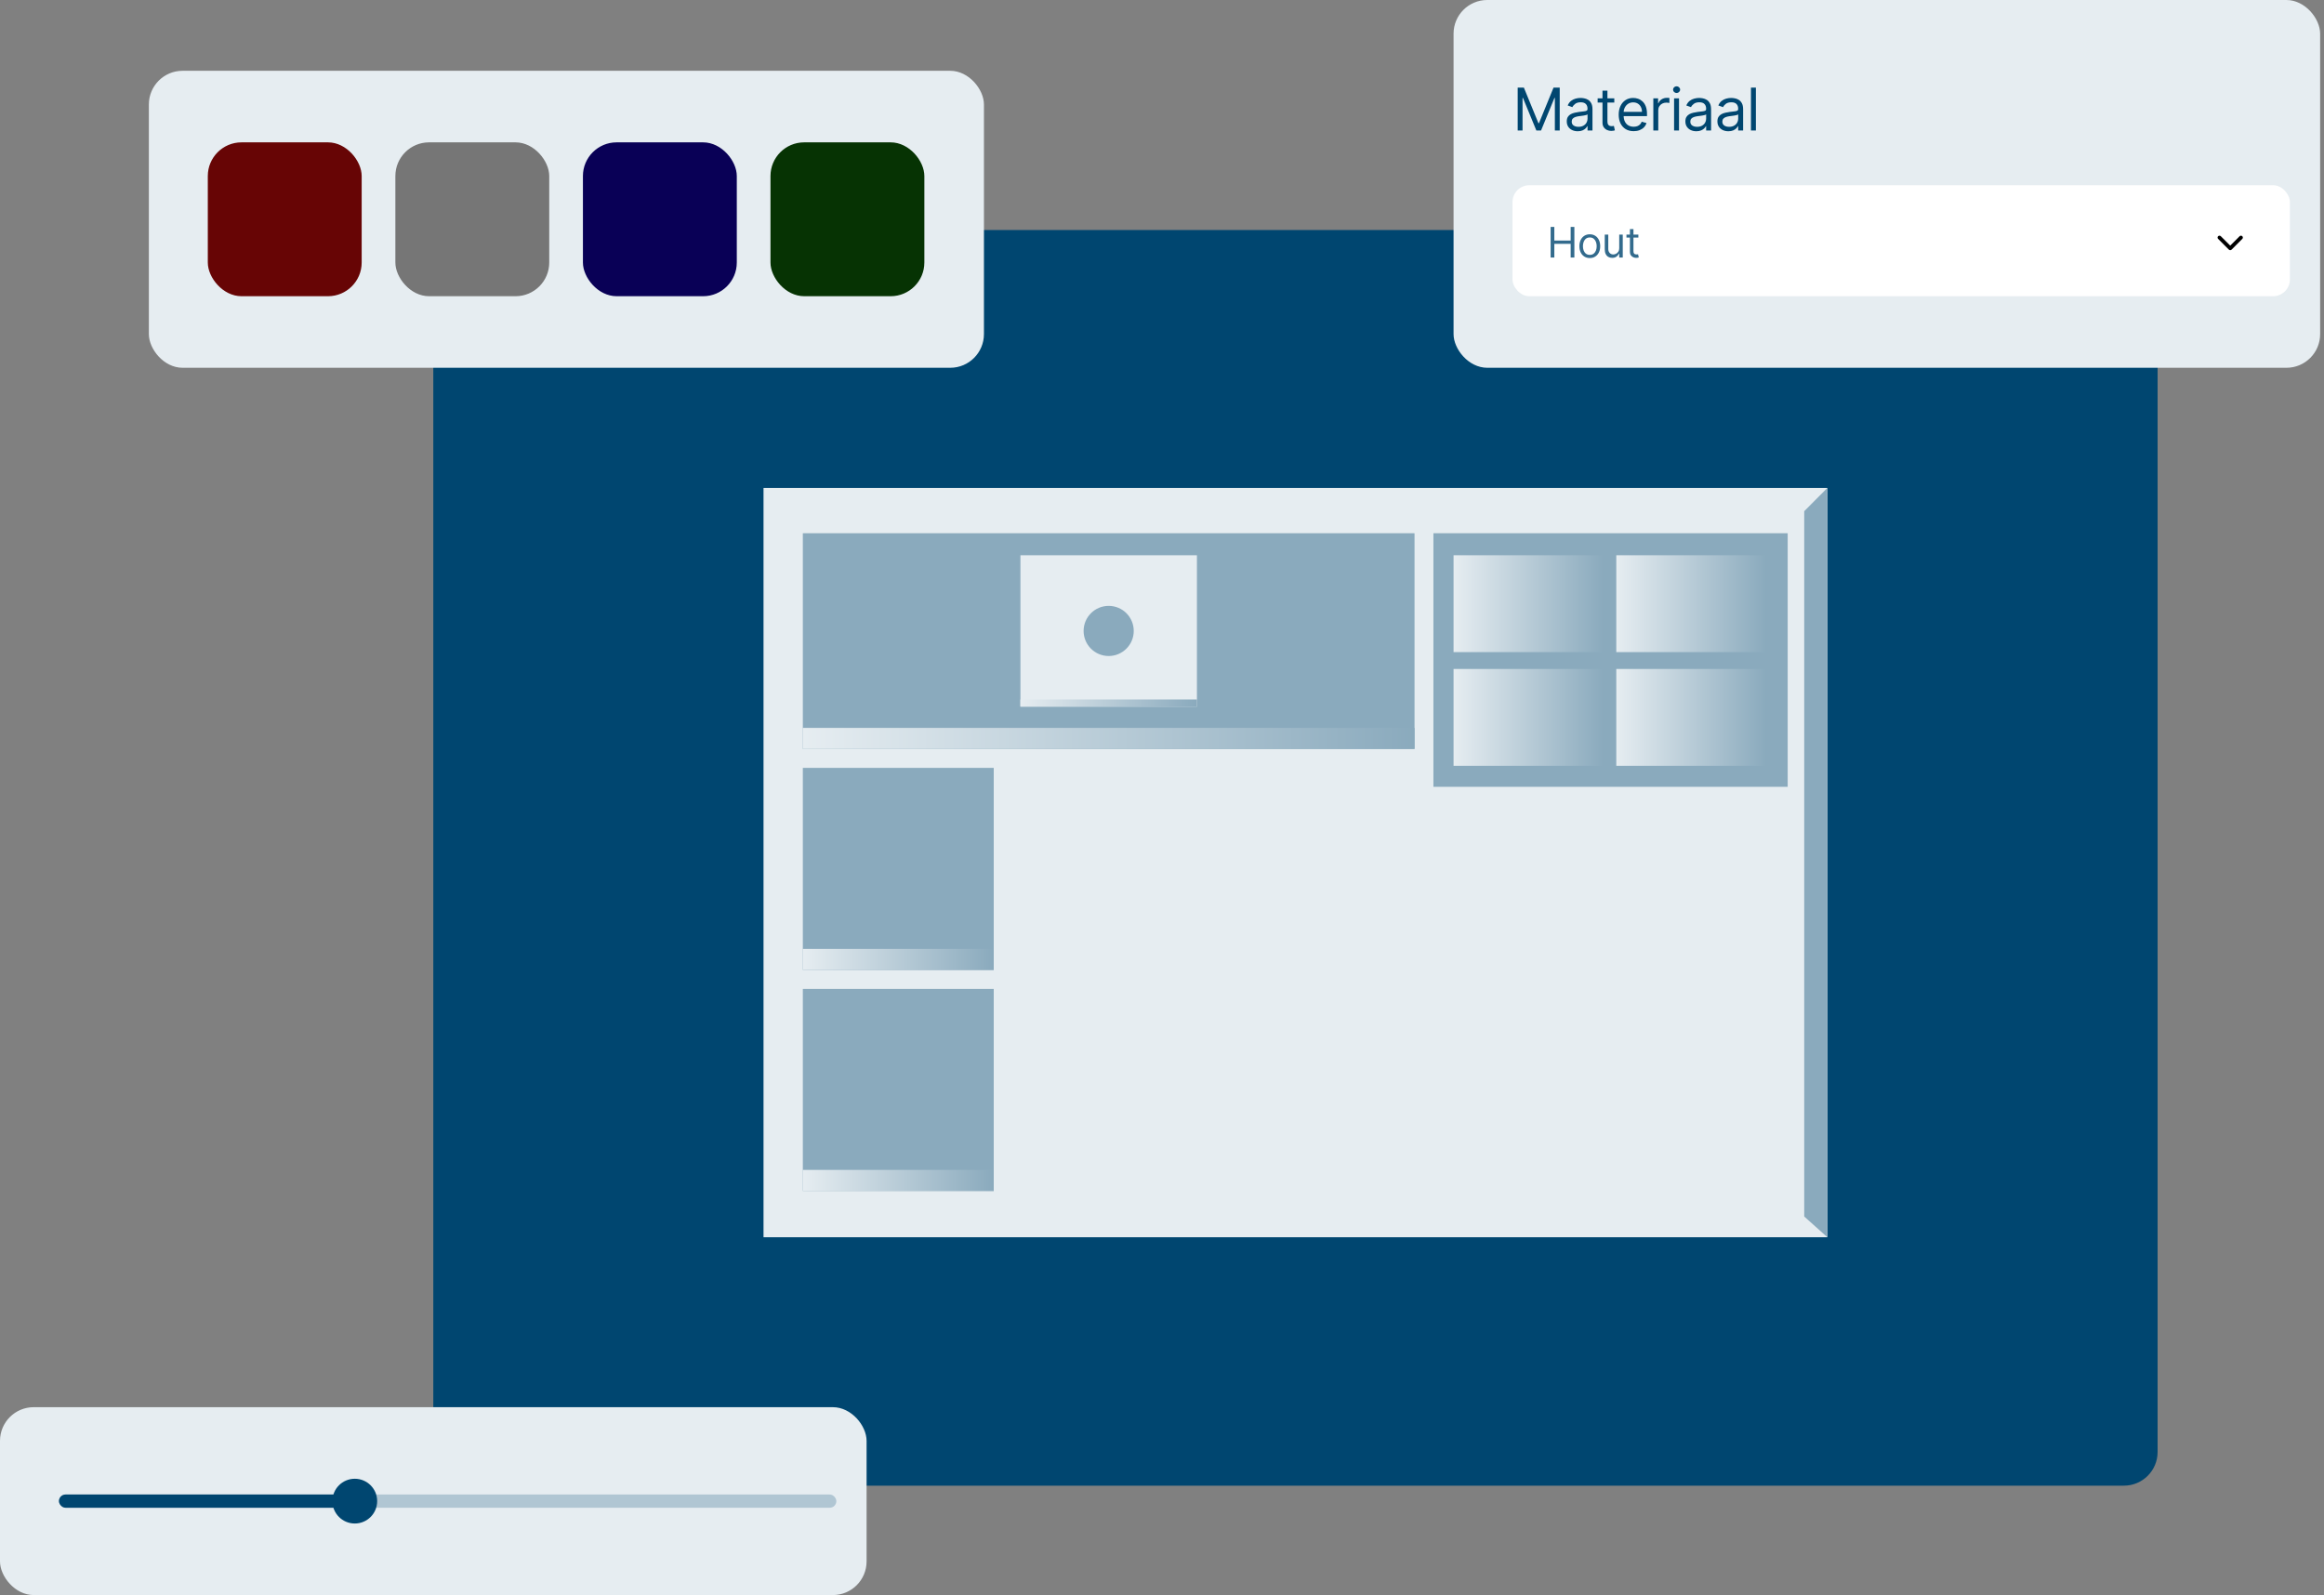 <svg xmlns="http://www.w3.org/2000/svg" width="552" height="379" viewBox="0 0 552 379" fill="none"><rect x="0" y="0" width="552" height="379" fill="#808080" stroke="none"/><rect width="298.276" height="409.561" rx="8" transform="matrix(1.19249e-08 -1 -1 -1.19249e-08 512.477 352.92)" fill="#004670"></rect><rect y="334.277" width="205.833" height="44.631" rx="8" fill="#E6EDF1"></rect><rect x="14" y="355.022" width="184.652" height="3.142" rx="1.571" fill="#B0C6D3"></rect><rect x="14" y="355.022" width="70.27" height="3.142" rx="1.571" fill="#004670"></rect><circle cx="84.271" cy="356.593" r="5.316" fill="#004670"></circle><rect x="345.251" width="205.833" height="87.366" rx="8" fill="#E6EDF1"></rect><path d="M360.484 20.818H361.956L365.416 29.27H365.535L368.995 20.818H370.467V31H369.313V23.264H369.214L366.032 31H364.919L361.737 23.264H361.637V31H360.484V20.818ZM374.747 31.179C374.263 31.179 373.824 31.088 373.43 30.905C373.035 30.72 372.722 30.453 372.49 30.105C372.258 29.754 372.142 29.329 372.142 28.832C372.142 28.395 372.228 28.04 372.4 27.768C372.573 27.493 372.803 27.278 373.092 27.122C373.38 26.966 373.698 26.85 374.046 26.774C374.397 26.695 374.75 26.632 375.105 26.585C375.569 26.526 375.945 26.481 376.234 26.451C376.525 26.418 376.737 26.363 376.87 26.287C377.006 26.211 377.074 26.078 377.074 25.889V25.849C377.074 25.359 376.94 24.978 376.671 24.706C376.406 24.434 376.003 24.298 375.463 24.298C374.903 24.298 374.464 24.421 374.146 24.666C373.827 24.912 373.604 25.173 373.474 25.452L372.361 25.054C372.56 24.59 372.825 24.229 373.156 23.97C373.491 23.708 373.856 23.526 374.25 23.423C374.648 23.317 375.039 23.264 375.423 23.264C375.668 23.264 375.95 23.294 376.268 23.354C376.59 23.41 376.9 23.528 377.198 23.707C377.5 23.886 377.75 24.156 377.949 24.517C378.148 24.878 378.247 25.362 378.247 25.969V31H377.074V29.966H377.014C376.935 30.132 376.802 30.309 376.616 30.498C376.431 30.687 376.184 30.848 375.876 30.98C375.567 31.113 375.191 31.179 374.747 31.179ZM374.926 30.125C375.39 30.125 375.781 30.034 376.099 29.852C376.421 29.669 376.663 29.434 376.825 29.146C376.991 28.857 377.074 28.554 377.074 28.236V27.162C377.024 27.222 376.915 27.276 376.746 27.326C376.58 27.372 376.388 27.414 376.169 27.45C375.954 27.483 375.743 27.513 375.538 27.54C375.335 27.563 375.171 27.583 375.045 27.599C374.74 27.639 374.455 27.704 374.19 27.793C373.928 27.88 373.716 28.01 373.554 28.186C373.395 28.358 373.315 28.594 373.315 28.892C373.315 29.3 373.466 29.608 373.768 29.817C374.073 30.022 374.459 30.125 374.926 30.125ZM383.43 23.364V24.358H379.472V23.364H383.43ZM380.626 21.534H381.799V28.812C381.799 29.144 381.847 29.392 381.943 29.558C382.043 29.721 382.168 29.83 382.321 29.886C382.477 29.939 382.641 29.966 382.813 29.966C382.942 29.966 383.048 29.959 383.131 29.946C383.214 29.93 383.28 29.916 383.33 29.906L383.569 30.96C383.489 30.99 383.378 31.02 383.236 31.05C383.093 31.083 382.913 31.099 382.694 31.099C382.362 31.099 382.038 31.028 381.719 30.886C381.405 30.743 381.143 30.526 380.934 30.234C380.728 29.943 380.626 29.575 380.626 29.131V21.534ZM388.034 31.159C387.298 31.159 386.664 30.997 386.13 30.672C385.6 30.344 385.19 29.886 384.902 29.3C384.617 28.71 384.475 28.024 384.475 27.241C384.475 26.459 384.617 25.77 384.902 25.173C385.19 24.573 385.591 24.106 386.105 23.771C386.622 23.433 387.225 23.264 387.915 23.264C388.313 23.264 388.705 23.331 389.093 23.463C389.481 23.596 389.834 23.811 390.152 24.109C390.47 24.404 390.724 24.796 390.913 25.283C391.102 25.77 391.196 26.37 391.196 27.082V27.579H385.31V26.565H390.003C390.003 26.134 389.917 25.75 389.744 25.412C389.575 25.074 389.333 24.807 389.019 24.611C388.707 24.416 388.339 24.318 387.915 24.318C387.448 24.318 387.043 24.434 386.702 24.666C386.364 24.895 386.104 25.193 385.921 25.561C385.739 25.929 385.648 26.323 385.648 26.744V27.421C385.648 27.997 385.747 28.486 385.946 28.887C386.148 29.285 386.428 29.588 386.786 29.797C387.144 30.002 387.56 30.105 388.034 30.105C388.342 30.105 388.621 30.062 388.869 29.976C389.121 29.886 389.338 29.754 389.521 29.578C389.703 29.399 389.844 29.177 389.943 28.912L391.077 29.23C390.957 29.615 390.757 29.953 390.475 30.244C390.194 30.533 389.846 30.758 389.431 30.921C389.017 31.079 388.551 31.159 388.034 31.159ZM392.701 31V23.364H393.834V24.517H393.914C394.053 24.139 394.305 23.833 394.67 23.597C395.034 23.362 395.445 23.244 395.903 23.244C395.989 23.244 396.097 23.246 396.226 23.249C396.355 23.253 396.453 23.258 396.519 23.264V24.457C396.479 24.447 396.388 24.433 396.246 24.413C396.106 24.389 395.959 24.378 395.803 24.378C395.432 24.378 395.101 24.456 394.809 24.611C394.521 24.764 394.292 24.976 394.123 25.248C393.957 25.516 393.874 25.823 393.874 26.168V31H392.701ZM397.63 31V23.364H398.803V31H397.63ZM398.227 22.091C397.998 22.091 397.801 22.013 397.635 21.857C397.472 21.701 397.391 21.514 397.391 21.296C397.391 21.077 397.472 20.889 397.635 20.734C397.801 20.578 397.998 20.5 398.227 20.5C398.455 20.5 398.651 20.578 398.813 20.734C398.979 20.889 399.062 21.077 399.062 21.296C399.062 21.514 398.979 21.701 398.813 21.857C398.651 22.013 398.455 22.091 398.227 22.091ZM402.919 31.179C402.435 31.179 401.996 31.088 401.602 30.905C401.207 30.72 400.894 30.453 400.662 30.105C400.43 29.754 400.314 29.329 400.314 28.832C400.314 28.395 400.4 28.04 400.573 27.768C400.745 27.493 400.975 27.278 401.264 27.122C401.552 26.966 401.87 26.85 402.218 26.774C402.57 26.695 402.923 26.632 403.277 26.585C403.741 26.526 404.117 26.481 404.406 26.451C404.698 26.418 404.91 26.363 405.042 26.287C405.178 26.211 405.246 26.078 405.246 25.889V25.849C405.246 25.359 405.112 24.978 404.843 24.706C404.578 24.434 404.175 24.298 403.635 24.298C403.075 24.298 402.636 24.421 402.318 24.666C402 24.912 401.776 25.173 401.647 25.452L400.533 25.054C400.732 24.59 400.997 24.229 401.328 23.97C401.663 23.708 402.028 23.526 402.422 23.423C402.82 23.317 403.211 23.264 403.595 23.264C403.841 23.264 404.122 23.294 404.441 23.354C404.762 23.41 405.072 23.528 405.37 23.707C405.672 23.886 405.922 24.156 406.121 24.517C406.32 24.878 406.419 25.362 406.419 25.969V31H405.246V29.966H405.186C405.107 30.132 404.974 30.309 404.789 30.498C404.603 30.687 404.356 30.848 404.048 30.98C403.74 31.113 403.363 31.179 402.919 31.179ZM403.098 30.125C403.562 30.125 403.953 30.034 404.272 29.852C404.593 29.669 404.835 29.434 404.997 29.146C405.163 28.857 405.246 28.554 405.246 28.236V27.162C405.196 27.222 405.087 27.276 404.918 27.326C404.752 27.372 404.56 27.414 404.341 27.45C404.126 27.483 403.915 27.513 403.71 27.54C403.508 27.563 403.344 27.583 403.218 27.599C402.913 27.639 402.628 27.704 402.363 27.793C402.101 27.88 401.889 28.01 401.726 28.186C401.567 28.358 401.488 28.594 401.488 28.892C401.488 29.3 401.638 29.608 401.94 29.817C402.245 30.022 402.631 30.125 403.098 30.125ZM410.528 31.179C410.044 31.179 409.605 31.088 409.211 30.905C408.816 30.72 408.503 30.453 408.271 30.105C408.039 29.754 407.923 29.329 407.923 28.832C407.923 28.395 408.009 28.04 408.181 27.768C408.354 27.493 408.584 27.278 408.872 27.122C409.161 26.966 409.479 26.85 409.827 26.774C410.178 26.695 410.531 26.632 410.886 26.585C411.35 26.526 411.726 26.481 412.015 26.451C412.306 26.418 412.518 26.363 412.651 26.287C412.787 26.211 412.855 26.078 412.855 25.889V25.849C412.855 25.359 412.72 24.978 412.452 24.706C412.187 24.434 411.784 24.298 411.244 24.298C410.684 24.298 410.245 24.421 409.926 24.666C409.608 24.912 409.385 25.173 409.255 25.452L408.142 25.054C408.341 24.59 408.606 24.229 408.937 23.97C409.272 23.708 409.636 23.526 410.031 23.423C410.429 23.317 410.82 23.264 411.204 23.264C411.449 23.264 411.731 23.294 412.049 23.354C412.371 23.41 412.681 23.528 412.979 23.707C413.281 23.886 413.531 24.156 413.73 24.517C413.929 24.878 414.028 25.362 414.028 25.969V31H412.855V29.966H412.795C412.716 30.132 412.583 30.309 412.397 30.498C412.212 30.687 411.965 30.848 411.657 30.98C411.348 31.113 410.972 31.179 410.528 31.179ZM410.707 30.125C411.171 30.125 411.562 30.034 411.88 29.852C412.202 29.669 412.444 29.434 412.606 29.146C412.772 28.857 412.855 28.554 412.855 28.236V27.162C412.805 27.222 412.696 27.276 412.527 27.326C412.361 27.372 412.169 27.414 411.95 27.45C411.734 27.483 411.524 27.513 411.318 27.54C411.116 27.563 410.952 27.583 410.826 27.599C410.521 27.639 410.236 27.704 409.971 27.793C409.709 27.88 409.497 28.01 409.335 28.186C409.176 28.358 409.096 28.594 409.096 28.892C409.096 29.3 409.247 29.608 409.549 29.817C409.854 30.022 410.24 30.125 410.707 30.125ZM417.063 20.818V31H415.89V20.818H417.063Z" fill="#004670"></path><rect x="359.251" y="44" width="184.65" height="26.366" rx="4" fill="white"></rect><path d="M368.307 61.183V53.91H369.188V57.149H373.066V53.91H373.947V61.183H373.066V57.93H369.188V61.183H368.307ZM377.612 61.297C377.12 61.297 376.688 61.18 376.316 60.945C375.947 60.711 375.658 60.383 375.449 59.962C375.243 59.54 375.14 59.048 375.14 58.484C375.14 57.916 375.243 57.42 375.449 56.996C375.658 56.572 375.947 56.243 376.316 56.009C376.688 55.775 377.12 55.657 377.612 55.657C378.104 55.657 378.535 55.775 378.905 56.009C379.276 56.243 379.565 56.572 379.771 56.996C379.979 57.42 380.084 57.916 380.084 58.484C380.084 59.048 379.979 59.54 379.771 59.962C379.565 60.383 379.276 60.711 378.905 60.945C378.535 61.18 378.104 61.297 377.612 61.297ZM377.612 60.544C377.986 60.544 378.294 60.448 378.535 60.256C378.777 60.065 378.956 59.812 379.072 59.5C379.188 59.187 379.246 58.849 379.246 58.484C379.246 58.12 379.188 57.78 379.072 57.465C378.956 57.15 378.777 56.896 378.535 56.702C378.294 56.507 377.986 56.41 377.612 56.41C377.238 56.41 376.93 56.507 376.689 56.702C376.447 56.896 376.269 57.15 376.153 57.465C376.037 57.78 375.979 58.12 375.979 58.484C375.979 58.849 376.037 59.187 376.153 59.5C376.269 59.812 376.447 60.065 376.689 60.256C376.93 60.448 377.238 60.544 377.612 60.544ZM384.6 58.953V55.729H385.439V61.183H384.6V60.26H384.544C384.416 60.537 384.217 60.772 383.947 60.967C383.677 61.158 383.336 61.254 382.924 61.254C382.583 61.254 382.28 61.18 382.015 61.03C381.75 60.879 381.542 60.652 381.39 60.349C381.239 60.043 381.163 59.658 381.163 59.194V55.729H382.001V59.138C382.001 59.535 382.112 59.853 382.335 60.089C382.56 60.326 382.846 60.444 383.194 60.444C383.403 60.444 383.614 60.391 383.83 60.285C384.048 60.178 384.23 60.015 384.377 59.795C384.526 59.574 384.6 59.294 384.6 58.953ZM389.146 55.729V56.439H386.319V55.729H389.146ZM387.143 54.422H387.981V59.621C387.981 59.857 388.015 60.035 388.084 60.153C388.155 60.269 388.245 60.347 388.354 60.388C388.465 60.425 388.582 60.444 388.705 60.444C388.798 60.444 388.873 60.44 388.933 60.43C388.992 60.418 389.039 60.409 389.075 60.402L389.245 61.155C389.188 61.176 389.109 61.197 389.007 61.219C388.905 61.242 388.776 61.254 388.62 61.254C388.383 61.254 388.151 61.203 387.924 61.101C387.699 61 387.512 60.845 387.363 60.636C387.216 60.428 387.143 60.165 387.143 59.848V54.422Z" fill="#336B8D"></path><path fill-rule="evenodd" clip-rule="evenodd" d="M526.857 56.115C527.033 55.939 527.318 55.939 527.494 56.115L529.726 58.347L531.957 56.115C532.133 55.939 532.418 55.939 532.594 56.115C532.77 56.291 532.77 56.576 532.594 56.751L530.044 59.301C529.959 59.386 529.845 59.433 529.726 59.433C529.606 59.433 529.492 59.386 529.407 59.301L526.857 56.751C526.682 56.576 526.682 56.291 526.857 56.115Z" fill="black"></path><rect x="35.358" y="16.817" width="198.349" height="70.549" rx="8" fill="#E6EDF1"></rect><rect x="49.358" y="33.817" width="36.549" height="36.549" rx="8" fill="#670505"></rect><rect x="93.908" y="33.817" width="36.549" height="36.549" rx="8" fill="#767676"></rect><rect x="138.457" y="33.817" width="36.549" height="36.549" rx="8" fill="#090056"></rect><rect x="183.006" y="33.817" width="36.549" height="36.549" rx="8" fill="#063303"></rect><rect x="181.353" y="115.908" width="252.689" height="178" fill="#E6EDF1"></rect><path d="M428.543 121.433L434.042 115.908V293.908L428.543 288.986V121.433Z" fill="#8AAABD"></path><rect x="190.692" y="126.67" width="145.288" height="51.239" fill="#8AAABD"></rect><rect x="190.692" y="234.908" width="45.342" height="48" fill="#8AAABD"></rect><rect x="190.692" y="182.408" width="45.342" height="48" fill="#8AAABD"></rect><rect x="190.692" y="230.408" width="4.997" height="45.342" transform="rotate(-90 190.692 230.408)" fill="url(#paint0_linear_187_372)"></rect><rect x="190.692" y="282.908" width="4.997" height="45.342" transform="rotate(-90 190.692 282.908)" fill="url(#paint1_linear_187_372)"></rect><rect x="340.465" y="126.67" width="84.148" height="60.239" fill="#8AAABD"></rect><rect x="190.692" y="177.908" width="4.997" height="145.288" transform="rotate(-90 190.692 177.908)" fill="url(#paint2_linear_187_372)"></rect><rect x="345.251" y="154.908" width="23.006" height="35.559" transform="rotate(-90 345.251 154.908)" fill="url(#paint3_linear_187_372)"></rect><rect x="345.251" y="181.918" width="23.006" height="35.559" transform="rotate(-90 345.251 181.918)" fill="url(#paint4_linear_187_372)"></rect><rect x="383.906" y="154.908" width="23.006" height="35.559" transform="rotate(-90 383.906 154.908)" fill="url(#paint5_linear_187_372)"></rect><rect x="383.906" y="181.918" width="23.006" height="35.559" transform="rotate(-90 383.906 181.918)" fill="url(#paint6_linear_187_372)"></rect><rect x="242.375" y="131.903" width="41.92" height="35.954" fill="#E6EDF1"></rect><rect x="242.375" y="167.857" width="1.702" height="41.92" transform="rotate(-90 242.375 167.857)" fill="url(#paint7_linear_187_372)"></rect><circle cx="263.335" cy="149.88" r="5.955" fill="#8AAABD"></circle><defs><linearGradient id="paint0_linear_187_372" x1="193.19" y1="230.408" x2="193.19" y2="275.751" gradientUnits="userSpaceOnUse"><stop stop-color="#E6EDF1"></stop><stop offset="1" stop-color="#8AAABD"></stop></linearGradient><linearGradient id="paint1_linear_187_372" x1="193.19" y1="282.908" x2="193.19" y2="328.25" gradientUnits="userSpaceOnUse"><stop stop-color="#E6EDF1"></stop><stop offset="1" stop-color="#8AAABD"></stop></linearGradient><linearGradient id="paint2_linear_187_372" x1="193.19" y1="177.908" x2="193.19" y2="323.196" gradientUnits="userSpaceOnUse"><stop stop-color="#E6EDF1"></stop><stop offset="1" stop-color="#8AAABD"></stop></linearGradient><linearGradient id="paint3_linear_187_372" x1="356.754" y1="154.908" x2="356.754" y2="190.467" gradientUnits="userSpaceOnUse"><stop stop-color="#E6EDF1"></stop><stop offset="1" stop-color="#8AAABD"></stop></linearGradient><linearGradient id="paint4_linear_187_372" x1="356.754" y1="181.918" x2="356.754" y2="217.477" gradientUnits="userSpaceOnUse"><stop stop-color="#E6EDF1"></stop><stop offset="1" stop-color="#8AAABD"></stop></linearGradient><linearGradient id="paint5_linear_187_372" x1="395.409" y1="154.908" x2="395.409" y2="190.467" gradientUnits="userSpaceOnUse"><stop stop-color="#E6EDF1"></stop><stop offset="1" stop-color="#8AAABD"></stop></linearGradient><linearGradient id="paint6_linear_187_372" x1="395.409" y1="181.918" x2="395.409" y2="217.477" gradientUnits="userSpaceOnUse"><stop stop-color="#E6EDF1"></stop><stop offset="1" stop-color="#8AAABD"></stop></linearGradient><linearGradient id="paint7_linear_187_372" x1="243.226" y1="167.857" x2="243.226" y2="209.777" gradientUnits="userSpaceOnUse"><stop stop-color="#E6EDF1"></stop><stop offset="1" stop-color="#8AAABD"></stop></linearGradient></defs></svg>